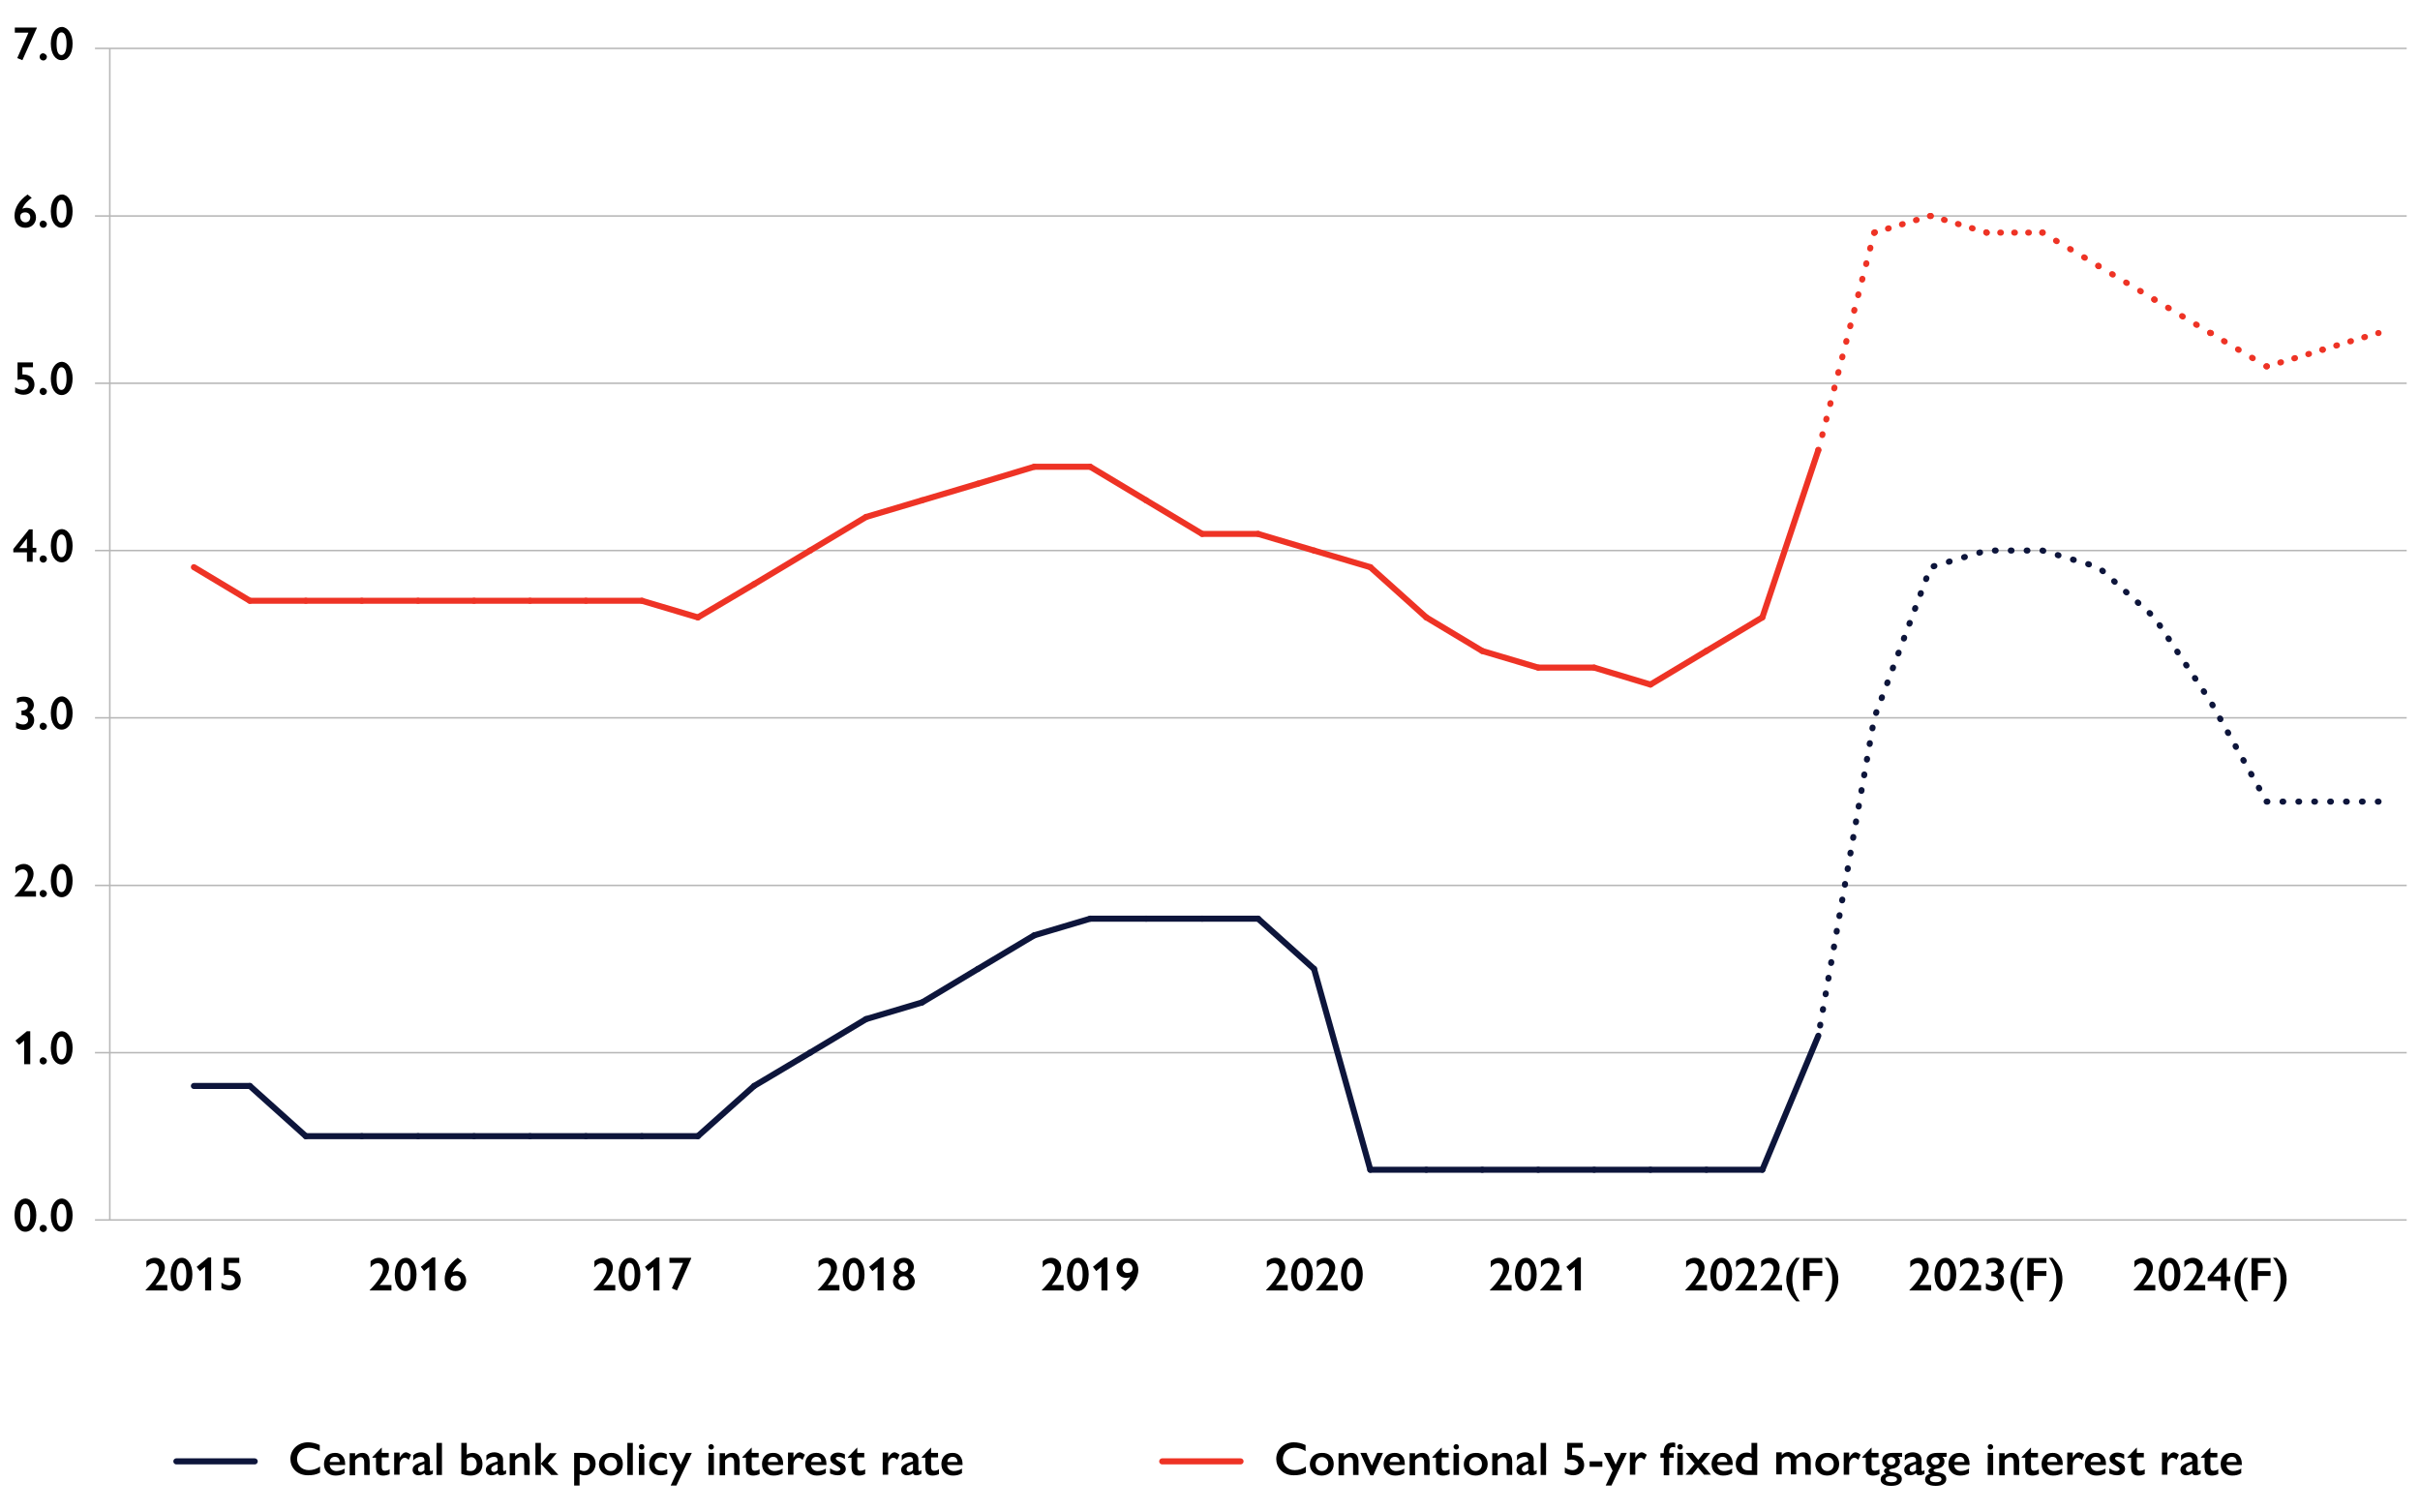 <?xml version="1.0" encoding="utf-8"?>
<!-- Generator: Adobe Illustrator 26.5.0, SVG Export Plug-In . SVG Version: 6.00 Build 0)  -->
<svg version="1.1" id="Layer_1" xmlns="http://www.w3.org/2000/svg" xmlns:xlink="http://www.w3.org/1999/xlink" x="0px" y="0px"
	 viewBox="0 0 800 500" style="enable-background:new 0 0 800 500;" xml:space="preserve">
<style type="text/css">
	.st0{fill:#FFFFFF;}
	.st1{fill:#010101;}
	.st2{fill:none;stroke:#B7B7B7;stroke-width:0.5;stroke-miterlimit:10;}
	.st3{fill:none;stroke:#EE3325;stroke-width:2;stroke-linecap:round;stroke-miterlimit:10;}
	.st4{fill:none;stroke:#EE3325;stroke-width:2;stroke-linecap:round;stroke-miterlimit:10;stroke-dasharray:0.253,5.052;}
	.st5{fill:none;stroke:#EE3325;stroke-width:2;stroke-linecap:round;stroke-miterlimit:10;stroke-dasharray:0.23,4.597;}
	.st6{fill:none;stroke:#EE3325;stroke-width:2;stroke-linecap:round;stroke-miterlimit:10;stroke-dasharray:0.22,4.402;}
	.st7{fill:none;stroke:#EE3325;stroke-width:2;stroke-linecap:round;stroke-miterlimit:10;stroke-dasharray:0.257,5.138;}
	.st8{fill:none;stroke:#0D153B;stroke-width:2;stroke-linecap:round;stroke-miterlimit:10;stroke-dasharray:0.25,5;}
	.st9{fill:none;stroke:#0D153B;stroke-width:2;stroke-linecap:round;stroke-miterlimit:10;}
</style>
<rect class="st0" width="800" height="500"/>
<g>
	<g>
		<path class="st1" d="M12,401.7c0,3.5-1.6,5.5-3.6,5.5c-2.1,0-3.6-2.1-3.6-5.5c0-3.6,1.8-5.5,3.7-5.5C10.5,396.3,12,398.4,12,401.7
			z M8.3,405.5c1,0,1.7-1.2,1.7-3.7c0-2.5-0.6-3.8-1.7-3.8c-0.9,0-1.6,1.2-1.6,3.8C6.7,404.2,7.2,405.5,8.3,405.5z"/>
		<path class="st1" d="M15.5,406.1c0,0.6-0.5,1.2-1.2,1.2c-0.6,0-1.2-0.5-1.2-1.2c0-0.7,0.5-1.2,1.2-1.2
			C14.9,404.9,15.5,405.4,15.5,406.1z"/>
		<path class="st1" d="M24,401.7c0,3.5-1.6,5.5-3.6,5.5c-2.1,0-3.6-2.1-3.6-5.5c0-3.6,1.8-5.5,3.7-5.5C22.4,396.3,24,398.4,24,401.7
			z M20.3,405.5c1,0,1.7-1.2,1.7-3.7c0-2.5-0.6-3.8-1.7-3.8c-0.9,0-1.6,1.2-1.6,3.8C18.7,404.2,19.2,405.5,20.3,405.5z"/>
	</g>
	<g>
		<path class="st1" d="M10,341v10.8H8V344l-1.7,1.4L5.1,344l3.8-3.1H10z"/>
		<path class="st1" d="M15.5,350.7c0,0.6-0.5,1.2-1.2,1.2c-0.6,0-1.2-0.5-1.2-1.2c0-0.7,0.5-1.2,1.2-1.2
			C14.9,349.6,15.5,350.1,15.5,350.7z"/>
		<path class="st1" d="M24,346.4c0,3.5-1.6,5.5-3.6,5.5c-2.1,0-3.6-2.1-3.6-5.5c0-3.6,1.8-5.5,3.7-5.5C22.4,341,24,343.1,24,346.4z
			 M20.3,350.2c1,0,1.7-1.2,1.7-3.7c0-2.5-0.6-3.8-1.7-3.8c-0.9,0-1.6,1.2-1.6,3.8C18.7,348.9,19.2,350.2,20.3,350.2z"/>
	</g>
	<g>
		<path class="st1" d="M11.1,288.9c0,2.2-2.1,4.5-3.1,5.7h3.9v1.8H4.8v-0.1c1-1,4.4-4.5,4.4-7c0-1.4-1-1.9-1.7-1.9
			c-0.9,0-1.7,0.5-2.4,1.4v-2.1c1-0.8,1.9-1.1,2.8-1.1C9.7,285.6,11.1,287,11.1,288.9z"/>
		<path class="st1" d="M15.5,295.4c0,0.6-0.5,1.2-1.2,1.2c-0.6,0-1.2-0.5-1.2-1.2c0-0.7,0.5-1.2,1.2-1.2
			C14.9,294.3,15.5,294.8,15.5,295.4z"/>
		<path class="st1" d="M24,291.1c0,3.5-1.6,5.5-3.6,5.5c-2.1,0-3.6-2.1-3.6-5.5c0-3.6,1.8-5.5,3.7-5.5C22.4,285.6,24,287.8,24,291.1
			z M20.3,294.9c1,0,1.7-1.2,1.7-3.7c0-2.5-0.6-3.8-1.7-3.8c-0.9,0-1.6,1.2-1.6,3.8C18.7,293.5,19.2,294.9,20.3,294.9z"/>
	</g>
	<g>
		<path class="st1" d="M9.7,235.5c1,0.4,1.6,1.4,1.6,2.6c0,2-1.7,3.2-3.4,3.2c-0.9,0-1.8-0.2-2.6-0.7v-1.9c0.7,0.5,1.6,0.8,2.3,0.8
			c1,0,1.7-0.5,1.7-1.5c0-1.1-0.8-1.6-2.2-1.6v-1.5c1.4,0,2.1-0.6,2.1-1.5c0-0.8-0.6-1.5-1.7-1.5c-0.7,0-1.3,0.2-1.9,0.6v-1.7
			c0.8-0.4,1.6-0.5,2.3-0.5c2,0,3.3,1,3.3,2.9C11.1,234.2,10.6,235,9.7,235.5z"/>
		<path class="st1" d="M15.5,240.1c0,0.6-0.5,1.2-1.2,1.2c-0.6,0-1.2-0.5-1.2-1.2c0-0.7,0.5-1.2,1.2-1.2
			C14.9,239,15.5,239.5,15.5,240.1z"/>
		<path class="st1" d="M24,235.7c0,3.5-1.6,5.5-3.6,5.5c-2.1,0-3.6-2.1-3.6-5.5c0-3.6,1.8-5.5,3.7-5.5C22.4,230.3,24,232.5,24,235.7
			z M20.3,239.5c1,0,1.7-1.2,1.7-3.7c0-2.5-0.6-3.8-1.7-3.8c-0.9,0-1.6,1.2-1.6,3.8C18.7,238.2,19.2,239.5,20.3,239.5z"/>
	</g>
	<g>
		<path class="st1" d="M10.8,175v6.1H12v1.5h-1.2v3.1H8.9v-3.1H4.4v-1.1l5.2-6.5H10.8z M8.9,178l-2.5,3.2h2.5V178z"/>
		<path class="st1" d="M15.5,184.8c0,0.6-0.5,1.2-1.2,1.2c-0.6,0-1.2-0.5-1.2-1.2c0-0.7,0.5-1.2,1.2-1.2
			C14.9,183.6,15.5,184.1,15.5,184.8z"/>
		<path class="st1" d="M24,180.4c0,3.5-1.6,5.5-3.6,5.5c-2.1,0-3.6-2.1-3.6-5.5c0-3.6,1.8-5.5,3.7-5.5C22.4,175,24,177.1,24,180.4z
			 M20.3,184.2c1,0,1.7-1.2,1.7-3.7c0-2.5-0.6-3.8-1.7-3.8c-0.9,0-1.6,1.2-1.6,3.8C18.7,182.9,19.2,184.2,20.3,184.2z"/>
	</g>
	<g>
		<path class="st1" d="M10.9,119.8v1.6H7.4v2.4c0.2,0,0.3,0,0.4,0c2.2,0,3.6,1.4,3.6,3.3c0,1.9-1.4,3.4-3.6,3.4
			c-1,0-1.9-0.3-2.8-0.8V128c0.7,0.5,1.7,0.9,2.5,0.9c1.2,0,2-0.8,2-1.7c0-1.3-1.4-1.8-2.3-1.8c-0.5,0-1.1,0.1-1.4,0.2v-5.8H10.9z"
			/>
		<path class="st1" d="M15.5,129.4c0,0.6-0.5,1.2-1.2,1.2c-0.6,0-1.2-0.5-1.2-1.2c0-0.7,0.5-1.2,1.2-1.2
			C14.9,128.3,15.5,128.8,15.5,129.4z"/>
		<path class="st1" d="M24,125.1c0,3.5-1.6,5.5-3.6,5.5c-2.1,0-3.6-2.1-3.6-5.5c0-3.6,1.8-5.5,3.7-5.5C22.4,119.7,24,121.8,24,125.1
			z M20.3,128.9c1,0,1.7-1.2,1.7-3.7c0-2.5-0.6-3.8-1.7-3.8c-0.9,0-1.6,1.2-1.6,3.8C18.7,127.6,19.2,128.9,20.3,128.9z"/>
	</g>
	<g>
		<path class="st1" d="M10.5,65.4C9.2,66.3,8,67.5,7.4,69c0.5-0.2,0.9-0.3,1.4-0.3c1.7,0,3.1,1.2,3.1,3.2c0,1.9-1.4,3.4-3.5,3.4
			c-2.3,0-3.6-1.6-3.6-4c0-2.6,1.5-5,4.3-7L10.5,65.4z M8.4,73.5c1,0,1.6-0.7,1.6-1.7c0-1-0.7-1.6-1.7-1.6c-0.7,0-1.6,0.3-1.6,1.4
			C6.7,73,7.7,73.5,8.4,73.5z"/>
		<path class="st1" d="M15.5,74.1c0,0.6-0.5,1.2-1.2,1.2c-0.6,0-1.2-0.5-1.2-1.2c0-0.7,0.5-1.2,1.2-1.2C14.9,73,15.5,73.5,15.5,74.1
			z"/>
		<path class="st1" d="M24,69.8c0,3.5-1.6,5.5-3.6,5.5c-2.1,0-3.6-2.1-3.6-5.5c0-3.6,1.8-5.5,3.7-5.5C22.4,64.3,24,66.5,24,69.8z
			 M20.3,73.6c1,0,1.7-1.2,1.7-3.7c0-2.5-0.6-3.8-1.7-3.8c-0.9,0-1.6,1.2-1.6,3.8C18.7,72.2,19.2,73.6,20.3,73.6z"/>
	</g>
	<g>
		<path class="st1" d="M12.2,9.1v0.1L7.4,19.9l-1.7-0.7l3.7-8.4H4.9V9.1H12.2z"/>
		<path class="st1" d="M15.5,18.8c0,0.6-0.5,1.2-1.2,1.2c-0.6,0-1.2-0.5-1.2-1.2c0-0.7,0.5-1.2,1.2-1.2
			C14.9,17.7,15.5,18.2,15.5,18.8z"/>
		<path class="st1" d="M24,14.4c0,3.5-1.6,5.5-3.6,5.5c-2.1,0-3.6-2.1-3.6-5.5c0-3.6,1.8-5.5,3.7-5.5C22.4,9,24,11.2,24,14.4z
			 M20.3,18.2c1,0,1.7-1.2,1.7-3.7c0-2.5-0.6-3.8-1.7-3.8c-0.9,0-1.6,1.2-1.6,3.8C18.7,16.9,19.2,18.2,20.3,18.2z"/>
	</g>
</g>
<line class="st2" x1="36.3" y1="403.3" x2="36.3" y2="16"/>
<g>
	<g>
		<line class="st2" x1="31.4" y1="403.3" x2="795.6" y2="403.3"/>
		<line class="st2" x1="31.4" y1="348" x2="795.6" y2="348"/>
		<line class="st2" x1="31.4" y1="292.7" x2="795.6" y2="292.7"/>
		<line class="st2" x1="31.4" y1="237.3" x2="795.6" y2="237.3"/>
		<line class="st2" x1="31.4" y1="182" x2="795.6" y2="182"/>
		<line class="st2" x1="31.4" y1="126.7" x2="795.6" y2="126.7"/>
		<line class="st2" x1="31.4" y1="71.4" x2="795.6" y2="71.4"/>
		<line class="st2" x1="31.4" y1="16" x2="795.6" y2="16"/>
	</g>
</g>
<g>
	<g>
		<g>
			<line class="st3" x1="619.6" y1="76.9" x2="619.6" y2="77"/>
			<line class="st4" x1="618.3" y1="81.9" x2="601.8" y2="146.2"/>
			<line class="st3" x1="601.1" y1="148.7" x2="601.1" y2="148.8"/>
		</g>
	</g>
	<g>
		<g>
			<line class="st3" x1="638.2" y1="71.4" x2="638" y2="71.4"/>
			<line class="st5" x1="633.6" y1="72.7" x2="622" y2="76.2"/>
			<line class="st3" x1="619.8" y1="76.8" x2="619.6" y2="76.9"/>
		</g>
	</g>
	<g>
		<g>
			<line class="st3" x1="656.7" y1="76.9" x2="656.6" y2="76.8"/>
			<line class="st5" x1="652.1" y1="75.5" x2="640.5" y2="72"/>
			<line class="st3" x1="638.3" y1="71.4" x2="638.2" y2="71.4"/>
		</g>
	</g>
	<g>
		<g>
			<line class="st3" x1="675.2" y1="76.9" x2="675.1" y2="76.9"/>
			<line class="st6" x1="670.7" y1="76.9" x2="659" y2="76.9"/>
			<line class="st3" x1="656.8" y1="76.9" x2="656.7" y2="76.9"/>
		</g>
	</g>
	<g>
		<g>
			<line class="st3" x1="693.7" y1="87.9" x2="693.6" y2="87.9"/>
			<line class="st7" x1="689.2" y1="85.2" x2="677.5" y2="78.3"/>
			<line class="st3" x1="675.3" y1="76.9" x2="675.2" y2="76.9"/>
		</g>
	</g>
	<g>
		<g>
			<line class="st3" x1="712.2" y1="99" x2="712.1" y2="99"/>
			<line class="st7" x1="707.7" y1="96.3" x2="696" y2="89.3"/>
			<line class="st3" x1="693.8" y1="88" x2="693.7" y2="87.9"/>
		</g>
	</g>
	<g>
		<g>
			<line class="st3" x1="730.7" y1="110.1" x2="730.6" y2="110"/>
			<line class="st7" x1="726.2" y1="107.4" x2="714.5" y2="100.4"/>
			<line class="st3" x1="712.3" y1="99.1" x2="712.2" y2="99"/>
		</g>
	</g>
	<g>
		<g>
			<line class="st3" x1="749.3" y1="121.1" x2="749.2" y2="121.1"/>
			<line class="st7" x1="744.7" y1="118.4" x2="733.1" y2="111.5"/>
			<line class="st3" x1="730.9" y1="110.1" x2="730.7" y2="110.1"/>
		</g>
	</g>
	<g>
		<g>
			<line class="st3" x1="767.8" y1="115.6" x2="767.7" y2="115.6"/>
			<line class="st5" x1="763.3" y1="117" x2="751.6" y2="120.5"/>
			<line class="st3" x1="749.4" y1="121.1" x2="749.3" y2="121.1"/>
		</g>
	</g>
	<g>
		<g>
			<line class="st3" x1="786.3" y1="110.1" x2="786.2" y2="110.1"/>
			<line class="st5" x1="781.8" y1="111.4" x2="770.1" y2="114.9"/>
			<line class="st3" x1="767.9" y1="115.6" x2="767.8" y2="115.6"/>
		</g>
	</g>
</g>
<g>
	<line class="st3" x1="82.6" y1="198.6" x2="64.1" y2="187.5"/>
	<line class="st3" x1="101.1" y1="198.6" x2="82.6" y2="198.6"/>
	<line class="st3" x1="119.6" y1="198.6" x2="101.1" y2="198.6"/>
	<line class="st3" x1="138.2" y1="198.6" x2="119.6" y2="198.6"/>
	<line class="st3" x1="156.7" y1="198.6" x2="138.2" y2="198.6"/>
	<line class="st3" x1="175.2" y1="198.6" x2="156.7" y2="198.6"/>
	<line class="st3" x1="193.7" y1="198.6" x2="175.2" y2="198.6"/>
	<line class="st3" x1="212.2" y1="198.6" x2="193.7" y2="198.6"/>
	<line class="st3" x1="230.7" y1="204.1" x2="212.2" y2="198.6"/>
	<line class="st3" x1="249.3" y1="193.1" x2="230.7" y2="204.1"/>
	<line class="st3" x1="267.8" y1="182" x2="249.3" y2="193.1"/>
	<line class="st3" x1="286.3" y1="170.9" x2="267.8" y2="182"/>
	<line class="st3" x1="304.8" y1="165.4" x2="286.3" y2="170.9"/>
	<line class="st3" x1="323.3" y1="159.9" x2="304.8" y2="165.4"/>
	<line class="st3" x1="341.9" y1="154.3" x2="323.3" y2="159.9"/>
	<line class="st3" x1="360.4" y1="154.3" x2="341.9" y2="154.3"/>
	<line class="st3" x1="378.9" y1="165.4" x2="360.4" y2="154.3"/>
	<line class="st3" x1="397.4" y1="176.5" x2="378.9" y2="165.4"/>
	<line class="st3" x1="415.9" y1="176.5" x2="397.4" y2="176.5"/>
	<line class="st3" x1="434.4" y1="182" x2="415.9" y2="176.5"/>
	<line class="st3" x1="453" y1="187.5" x2="434.4" y2="182"/>
	<line class="st3" x1="471.5" y1="204.1" x2="453" y2="187.5"/>
	<line class="st3" x1="490" y1="215.2" x2="471.5" y2="204.1"/>
	<line class="st3" x1="508.5" y1="220.7" x2="490" y2="215.2"/>
	<line class="st3" x1="527" y1="220.7" x2="508.5" y2="220.7"/>
	<line class="st3" x1="545.6" y1="226.3" x2="527" y2="220.7"/>
	<line class="st3" x1="564.1" y1="215.2" x2="545.6" y2="226.3"/>
	<line class="st3" x1="582.6" y1="204.1" x2="564.1" y2="215.2"/>
	<line class="st3" x1="601.1" y1="148.8" x2="582.6" y2="204.1"/>
</g>
<g>
	<polyline class="st8" points="786.3,265 767.8,265 749.3,265 730.7,231.8 712.2,204.1 693.7,187.5 675.2,182 656.7,182 
		638.2,187.5 619.6,237.3 601.1,342.4 	"/>
</g>
<g>
	<line class="st9" x1="82.6" y1="359" x2="64.1" y2="359"/>
	<line class="st9" x1="101.1" y1="375.6" x2="82.6" y2="359"/>
	<line class="st9" x1="119.6" y1="375.6" x2="101.1" y2="375.6"/>
	<line class="st9" x1="138.2" y1="375.6" x2="119.6" y2="375.6"/>
	<line class="st9" x1="156.7" y1="375.6" x2="138.2" y2="375.6"/>
	<line class="st9" x1="175.2" y1="375.6" x2="156.7" y2="375.6"/>
	<line class="st9" x1="193.7" y1="375.6" x2="175.2" y2="375.6"/>
	<line class="st9" x1="212.2" y1="375.6" x2="193.7" y2="375.6"/>
	<line class="st9" x1="230.7" y1="375.6" x2="212.2" y2="375.6"/>
	<line class="st9" x1="249.3" y1="359" x2="230.7" y2="375.6"/>
	<line class="st9" x1="267.8" y1="348" x2="249.3" y2="359"/>
	<line class="st9" x1="286.3" y1="336.9" x2="267.8" y2="348"/>
	<line class="st9" x1="304.8" y1="331.4" x2="286.3" y2="336.9"/>
	<line class="st9" x1="323.3" y1="320.3" x2="304.8" y2="331.4"/>
	<line class="st9" x1="341.9" y1="309.2" x2="323.3" y2="320.3"/>
	<line class="st9" x1="360.4" y1="303.7" x2="341.9" y2="309.2"/>
	<line class="st9" x1="378.9" y1="303.7" x2="360.4" y2="303.7"/>
	<line class="st9" x1="397.4" y1="303.7" x2="378.9" y2="303.7"/>
	<line class="st9" x1="415.9" y1="303.7" x2="397.4" y2="303.7"/>
	<line class="st9" x1="434.4" y1="320.3" x2="415.9" y2="303.7"/>
	<line class="st9" x1="453" y1="386.7" x2="434.4" y2="320.3"/>
	<line class="st9" x1="471.5" y1="386.7" x2="453" y2="386.7"/>
	<line class="st9" x1="490" y1="386.7" x2="471.5" y2="386.7"/>
	<line class="st9" x1="508.5" y1="386.7" x2="490" y2="386.7"/>
	<line class="st9" x1="527" y1="386.7" x2="508.5" y2="386.7"/>
	<line class="st9" x1="545.6" y1="386.7" x2="527" y2="386.7"/>
	<line class="st9" x1="564.1" y1="386.7" x2="545.6" y2="386.7"/>
	<line class="st9" x1="582.6" y1="386.7" x2="564.1" y2="386.7"/>
	<line class="st9" x1="601.1" y1="342.4" x2="582.6" y2="386.7"/>
</g>
<g>
</g>
<g>
</g>
<g>
</g>
<g>
	<path class="st1" d="M711.7,419.1c0,2.2-2.1,4.5-3.1,5.7h3.9v1.8h-7.2v-0.1c1-1,4.4-4.5,4.4-7c0-1.4-1-1.9-1.7-1.9
		c-0.9,0-1.7,0.5-2.4,1.4v-2.1c1-0.8,1.9-1.1,2.8-1.1C710.3,415.8,711.7,417.2,711.7,419.1z"/>
	<path class="st1" d="M720.8,421.3c0,3.5-1.6,5.5-3.6,5.5c-2.1,0-3.6-2.1-3.6-5.5c0-3.6,1.8-5.5,3.7-5.5
		C719.2,415.8,720.8,418,720.8,421.3z M717.1,425c1,0,1.7-1.2,1.7-3.7c0-2.5-0.6-3.8-1.7-3.8c-0.9,0-1.6,1.2-1.6,3.8
		C715.5,423.7,716,425,717.1,425z"/>
	<path class="st1" d="M728.2,419.1c0,2.2-2.1,4.5-3.1,5.7h3.9v1.8h-7.2v-0.1c1-1,4.4-4.5,4.4-7c0-1.4-1-1.9-1.7-1.9
		c-0.9,0-1.7,0.5-2.4,1.4v-2.1c1-0.8,1.9-1.1,2.8-1.1C726.8,415.8,728.2,417.2,728.2,419.1z"/>
	<path class="st1" d="M736.1,415.9v6.1h1.2v1.5h-1.2v3.1h-1.9v-3.1h-4.4v-1.1l5.2-6.5H736.1z M734.2,418.8l-2.5,3.2h2.5V418.8z"/>
	<path class="st1" d="M743.2,415.8c-1.7,2.2-2.5,4.3-2.5,7.2c0,2.8,0.9,5.2,2.5,7.2h-1.2c-1.7-1.7-3.3-4.1-3.3-7.2
		c0-2.9,1.3-5.1,3.3-7.2H743.2z"/>
	<path class="st1" d="M750.6,415.9v1.6h-4.2v2.7h4.2v1.6h-4.2v4.7h-2.1v-10.6H750.6z"/>
	<path class="st1" d="M751.4,430.2c1.7-2.2,2.5-4.3,2.5-7.2c0-2.8-0.8-5.1-2.5-7.2h1.2c2.1,2.2,3.3,4,3.3,7.2c0,2.9-1.3,5.1-3.3,7.2
		H751.4z"/>
</g>
<g>
</g>
<g>
</g>
<g>
</g>
<g>
	<path class="st1" d="M637.6,419.1c0,2.2-2.1,4.5-3.1,5.7h3.9v1.8h-7.2v-0.1c1-1,4.4-4.5,4.4-7c0-1.4-1-1.9-1.7-1.9
		c-0.9,0-1.7,0.5-2.4,1.4v-2.1c1-0.8,1.9-1.1,2.8-1.1C636.2,415.8,637.6,417.2,637.6,419.1z"/>
	<path class="st1" d="M646.7,421.3c0,3.5-1.6,5.5-3.6,5.5c-2.1,0-3.6-2.1-3.6-5.5c0-3.6,1.8-5.5,3.7-5.5
		C645.2,415.8,646.7,418,646.7,421.3z M643,425c1,0,1.7-1.2,1.7-3.7c0-2.5-0.6-3.8-1.7-3.8c-0.9,0-1.6,1.2-1.6,3.8
		C641.4,423.7,642,425,643,425z"/>
	<path class="st1" d="M654.1,419.1c0,2.2-2.1,4.5-3.1,5.7h3.9v1.8h-7.2v-0.1c1-1,4.4-4.5,4.4-7c0-1.4-1-1.9-1.7-1.9
		c-0.9,0-1.7,0.5-2.4,1.4v-2.1c1-0.8,1.9-1.1,2.8-1.1C652.7,415.8,654.1,417.2,654.1,419.1z"/>
	<path class="st1" d="M660.9,421c1,0.4,1.6,1.4,1.6,2.6c0,2-1.7,3.2-3.4,3.2c-0.9,0-1.8-0.2-2.6-0.7v-1.9c0.7,0.5,1.6,0.8,2.3,0.8
		c1,0,1.7-0.5,1.7-1.5c0-1.1-0.8-1.6-2.2-1.6v-1.5c1.4,0,2.1-0.6,2.1-1.5c0-0.8-0.6-1.5-1.7-1.5c-0.7,0-1.3,0.2-1.9,0.6v-1.7
		c0.8-0.4,1.6-0.5,2.3-0.5c2,0,3.3,1,3.3,2.9C662.3,419.7,661.8,420.5,660.9,421z"/>
	<path class="st1" d="M669.1,415.8c-1.7,2.2-2.5,4.3-2.5,7.2c0,2.8,0.9,5.2,2.5,7.2h-1.2c-1.7-1.7-3.3-4.1-3.3-7.2
		c0-2.9,1.3-5.1,3.3-7.2H669.1z"/>
	<path class="st1" d="M676.5,415.9v1.6h-4.2v2.7h4.2v1.6h-4.2v4.7h-2.1v-10.6H676.5z"/>
	<path class="st1" d="M677.3,430.2c1.7-2.2,2.5-4.3,2.5-7.2c0-2.8-0.8-5.1-2.5-7.2h1.2c2.1,2.2,3.3,4,3.3,7.2c0,2.9-1.3,5.1-3.3,7.2
		H677.3z"/>
</g>
<g>
</g>
<g>
</g>
<g>
</g>
<g>
	<path class="st1" d="M563.5,419.1c0,2.2-2.1,4.5-3.1,5.7h3.9v1.8h-7.2v-0.1c1-1,4.4-4.5,4.4-7c0-1.4-1-1.9-1.7-1.9
		c-0.9,0-1.7,0.5-2.4,1.4v-2.1c1-0.8,1.9-1.1,2.8-1.1C562.1,415.8,563.5,417.2,563.5,419.1z"/>
	<path class="st1" d="M572.6,421.3c0,3.5-1.6,5.5-3.6,5.5c-2.1,0-3.6-2.1-3.6-5.5c0-3.6,1.8-5.5,3.7-5.5
		C571.1,415.8,572.6,418,572.6,421.3z M569,425c1,0,1.7-1.2,1.7-3.7c0-2.5-0.6-3.8-1.7-3.8c-0.9,0-1.6,1.2-1.6,3.8
		C567.3,423.7,567.9,425,569,425z"/>
	<path class="st1" d="M580,419.1c0,2.2-2.1,4.5-3.1,5.7h3.9v1.8h-7.2v-0.1c1-1,4.4-4.5,4.4-7c0-1.4-1-1.9-1.7-1.9
		c-0.9,0-1.7,0.5-2.4,1.4v-2.1c1-0.8,1.9-1.1,2.8-1.1C578.6,415.8,580,417.2,580,419.1z"/>
	<path class="st1" d="M588.3,419.1c0,2.2-2.1,4.5-3.1,5.7h3.9v1.8h-7.2v-0.1c1-1,4.4-4.5,4.4-7c0-1.4-1-1.9-1.7-1.9
		c-0.9,0-1.7,0.5-2.4,1.4v-2.1c1-0.8,1.9-1.1,2.8-1.1C586.9,415.8,588.3,417.2,588.3,419.1z"/>
	<path class="st1" d="M595,415.8c-1.7,2.2-2.5,4.3-2.5,7.2c0,2.8,0.9,5.2,2.5,7.2h-1.2c-1.7-1.7-3.3-4.1-3.3-7.2
		c0-2.9,1.3-5.1,3.3-7.2H595z"/>
	<path class="st1" d="M602.4,415.9v1.6h-4.2v2.7h4.2v1.6h-4.2v4.7h-2.1v-10.6H602.4z"/>
	<path class="st1" d="M603.2,430.2c1.7-2.2,2.5-4.3,2.5-7.2c0-2.8-0.8-5.1-2.5-7.2h1.2c2.1,2.2,3.3,4,3.3,7.2c0,2.9-1.3,5.1-3.3,7.2
		H603.2z"/>
</g>
<g>
</g>
<g>
</g>
<g>
</g>
<g>
	<path class="st1" d="M498.9,419.1c0,2.2-2.1,4.5-3.1,5.7h3.9v1.8h-7.2v-0.1c1-1,4.4-4.5,4.4-7c0-1.4-1-1.9-1.7-1.9
		c-0.9,0-1.7,0.5-2.4,1.4v-2.1c1-0.8,1.9-1.1,2.8-1.1C497.6,415.8,498.9,417.2,498.9,419.1z"/>
	<path class="st1" d="M508,421.3c0,3.5-1.6,5.5-3.6,5.5c-2.1,0-3.6-2.1-3.6-5.5c0-3.6,1.8-5.5,3.7-5.5
		C506.5,415.8,508,418,508,421.3z M504.4,425c1,0,1.7-1.2,1.7-3.7c0-2.5-0.6-3.8-1.7-3.8c-0.9,0-1.6,1.2-1.6,3.8
		C502.7,423.7,503.3,425,504.4,425z"/>
	<path class="st1" d="M515.5,419.1c0,2.2-2.1,4.5-3.1,5.7h3.9v1.8h-7.2v-0.1c1-1,4.4-4.5,4.4-7c0-1.4-1-1.9-1.7-1.9
		c-0.9,0-1.7,0.5-2.4,1.4v-2.1c1-0.8,1.9-1.1,2.8-1.1C514.1,415.8,515.5,417.2,515.5,419.1z"/>
	<path class="st1" d="M522.6,415.8v10.8h-2v-7.8l-1.7,1.4l-1.1-1.4l3.8-3.1H522.6z"/>
</g>
<g>
</g>
<g>
</g>
<g>
</g>
<g>
	<path class="st1" d="M424.9,419.1c0,2.2-2.1,4.5-3.1,5.7h3.9v1.8h-7.2v-0.1c1-1,4.4-4.5,4.4-7c0-1.4-1-1.9-1.7-1.9
		c-0.9,0-1.7,0.5-2.4,1.4v-2.1c1-0.8,1.9-1.1,2.8-1.1C423.5,415.8,424.9,417.2,424.9,419.1z"/>
	<path class="st1" d="M434,421.3c0,3.5-1.6,5.5-3.6,5.5c-2.1,0-3.6-2.1-3.6-5.5c0-3.6,1.8-5.5,3.7-5.5
		C432.5,415.8,434,418,434,421.3z M430.3,425c1,0,1.7-1.2,1.7-3.7c0-2.5-0.6-3.8-1.7-3.8c-0.9,0-1.6,1.2-1.6,3.8
		C428.7,423.7,429.2,425,430.3,425z"/>
	<path class="st1" d="M441.4,419.1c0,2.2-2.1,4.5-3.1,5.7h3.9v1.8H435v-0.1c1-1,4.4-4.5,4.4-7c0-1.4-1-1.9-1.7-1.9
		c-0.9,0-1.7,0.5-2.4,1.4v-2.1c1-0.8,1.9-1.1,2.8-1.1C440,415.8,441.4,417.2,441.4,419.1z"/>
	<path class="st1" d="M450.5,421.3c0,3.5-1.6,5.5-3.6,5.5c-2.1,0-3.6-2.1-3.6-5.5c0-3.6,1.8-5.5,3.7-5.5
		C449,415.8,450.5,418,450.5,421.3z M446.8,425c1,0,1.7-1.2,1.7-3.7c0-2.5-0.6-3.8-1.7-3.8c-0.9,0-1.6,1.2-1.6,3.8
		C445.2,423.7,445.8,425,446.8,425z"/>
</g>
<g>
</g>
<g>
</g>
<g>
</g>
<g>
	<path class="st1" d="M350.8,419.1c0,2.2-2.1,4.5-3.1,5.7h3.9v1.8h-7.2v-0.1c1-1,4.4-4.5,4.4-7c0-1.4-1-1.9-1.7-1.9
		c-0.9,0-1.7,0.5-2.4,1.4v-2.1c1-0.8,1.9-1.1,2.8-1.1C349.4,415.8,350.8,417.2,350.8,419.1z"/>
	<path class="st1" d="M359.9,421.3c0,3.5-1.6,5.5-3.6,5.5c-2.1,0-3.6-2.1-3.6-5.5c0-3.6,1.8-5.5,3.7-5.5
		C358.4,415.8,359.9,418,359.9,421.3z M356.2,425c1,0,1.7-1.2,1.7-3.7c0-2.5-0.6-3.8-1.7-3.8c-0.9,0-1.6,1.2-1.6,3.8
		C354.6,423.7,355.2,425,356.2,425z"/>
	<path class="st1" d="M366.1,415.8v10.8h-2v-7.8l-1.7,1.4l-1.1-1.4l3.8-3.1H366.1z"/>
	<path class="st1" d="M376.3,419.8c0,2.5-1.7,5.3-4.3,7l-1.5-1c1.5-1.1,2.6-2.3,3.1-3.6c-0.5,0.2-1.2,0.3-1.8,0.2
		c-1.6-0.2-2.7-1.5-2.7-3.1c0-1.9,1.5-3.4,3.5-3.4C374.8,415.8,376.3,417.4,376.3,419.8z M372.6,420.8c0.9,0,1.8-0.3,1.8-1.4
		c0-1-0.7-1.9-1.7-1.9c-0.9,0-1.6,0.7-1.6,1.7C371.1,420.1,371.7,420.8,372.6,420.8z"/>
</g>
<g>
</g>
<g>
</g>
<g>
</g>
<g>
	<path class="st1" d="M276.7,419.1c0,2.2-2.1,4.5-3.1,5.7h3.9v1.8h-7.2v-0.1c1-1,4.4-4.5,4.4-7c0-1.4-1-1.9-1.7-1.9
		c-0.9,0-1.7,0.5-2.4,1.4v-2.1c1-0.8,1.9-1.1,2.8-1.1C275.3,415.8,276.7,417.2,276.7,419.1z"/>
	<path class="st1" d="M285.8,421.3c0,3.5-1.6,5.5-3.6,5.5c-2.1,0-3.6-2.1-3.6-5.5c0-3.6,1.8-5.5,3.7-5.5
		C284.3,415.8,285.8,418,285.8,421.3z M282.2,425c1,0,1.7-1.2,1.7-3.7c0-2.5-0.6-3.8-1.7-3.8c-0.9,0-1.6,1.2-1.6,3.8
		C280.5,423.7,281.1,425,282.2,425z"/>
	<path class="st1" d="M292.1,415.8v10.8h-2v-7.8l-1.7,1.4l-1.1-1.4l3.8-3.1H292.1z"/>
	<path class="st1" d="M302.1,418.8c0,0.9-0.4,1.7-1.3,2.3c1,0.5,1.6,1.5,1.6,2.5c0,1.5-1.2,3-3.6,3c-2.5,0-3.6-1.6-3.6-3
		c0-1,0.5-2,1.6-2.5c-1-0.8-1.3-1.5-1.3-2.3c0-1.6,1.3-3,3.4-3C300.9,415.8,302.1,417.3,302.1,418.8z M298.7,425.2
		c1,0,1.7-0.7,1.7-1.7c0-0.9-0.7-1.6-1.7-1.6c-1,0-1.7,0.7-1.7,1.6C297,424.5,297.7,425.2,298.7,425.2z M298.7,420.4
		c0.8,0,1.5-0.6,1.5-1.5c0-0.8-0.6-1.5-1.5-1.5c-0.9,0-1.5,0.7-1.5,1.5C297.2,419.8,298,420.4,298.7,420.4z"/>
</g>
<g>
</g>
<g>
</g>
<g>
</g>
<g>
	<path class="st1" d="M202.6,419.1c0,2.2-2.1,4.5-3.1,5.7h3.9v1.8h-7.2v-0.1c1-1,4.4-4.5,4.4-7c0-1.4-1-1.9-1.7-1.9
		c-0.9,0-1.7,0.5-2.4,1.4v-2.1c1-0.8,1.9-1.1,2.8-1.1C201.3,415.8,202.6,417.2,202.6,419.1z"/>
	<path class="st1" d="M211.7,421.3c0,3.5-1.6,5.5-3.6,5.5c-2.1,0-3.6-2.1-3.6-5.5c0-3.6,1.8-5.5,3.7-5.5
		C210.2,415.8,211.7,418,211.7,421.3z M208.1,425c1,0,1.7-1.2,1.7-3.7c0-2.5-0.6-3.8-1.7-3.8c-0.9,0-1.6,1.2-1.6,3.8
		C206.4,423.7,207,425,208.1,425z"/>
	<path class="st1" d="M218,415.8v10.8h-2v-7.8l-1.7,1.4l-1.1-1.4l3.8-3.1H218z"/>
	<path class="st1" d="M228.5,415.9v0.1l-4.7,10.6l-1.7-0.7l3.7-8.4h-4.5v-1.7H228.5z"/>
</g>
<g>
</g>
<g>
</g>
<g>
</g>
<g>
	<path class="st1" d="M128.6,419.1c0,2.2-2.1,4.5-3.1,5.7h3.9v1.8h-7.2v-0.1c1-1,4.4-4.5,4.4-7c0-1.4-1-1.9-1.7-1.9
		c-0.9,0-1.7,0.5-2.4,1.4v-2.1c1-0.8,1.9-1.1,2.8-1.1C127.2,415.8,128.6,417.2,128.6,419.1z"/>
	<path class="st1" d="M137.7,421.3c0,3.5-1.6,5.5-3.6,5.5c-2.1,0-3.6-2.1-3.6-5.5c0-3.6,1.8-5.5,3.7-5.5
		C136.2,415.8,137.7,418,137.7,421.3z M134,425c1,0,1.7-1.2,1.7-3.7c0-2.5-0.6-3.8-1.7-3.8c-0.9,0-1.6,1.2-1.6,3.8
		C132.4,423.7,132.9,425,134,425z"/>
	<path class="st1" d="M143.9,415.8v10.8h-2v-7.8l-1.7,1.4l-1.1-1.4l3.8-3.1H143.9z"/>
	<path class="st1" d="M152.7,416.9c-1.3,0.9-2.5,2.1-3.1,3.6c0.5-0.2,0.9-0.3,1.4-0.3c1.7,0,3.1,1.2,3.1,3.2c0,1.9-1.4,3.4-3.5,3.4
		c-2.3,0-3.6-1.6-3.6-4c0-2.6,1.5-5,4.3-7L152.7,416.9z M150.7,425c1,0,1.6-0.7,1.6-1.7c0-1-0.7-1.6-1.7-1.6c-0.7,0-1.6,0.3-1.6,1.4
		C149,424.4,149.9,425,150.7,425z"/>
</g>
<g>
</g>
<g>
</g>
<g>
</g>
<g>
	<path class="st1" d="M54.5,419.1c0,2.2-2.1,4.5-3.1,5.7h3.9v1.8h-7.2v-0.1c1-1,4.4-4.5,4.4-7c0-1.4-1-1.9-1.7-1.9
		c-0.9,0-1.7,0.5-2.4,1.4v-2.1c1-0.8,1.9-1.1,2.8-1.1C53.1,415.8,54.5,417.2,54.5,419.1z"/>
	<path class="st1" d="M63.6,421.3c0,3.5-1.6,5.5-3.6,5.5c-2.1,0-3.6-2.1-3.6-5.5c0-3.6,1.8-5.5,3.7-5.5
		C62.1,415.8,63.6,418,63.6,421.3z M59.9,425c1,0,1.7-1.2,1.7-3.7c0-2.5-0.6-3.8-1.7-3.8c-0.9,0-1.6,1.2-1.6,3.8
		C58.3,423.7,58.9,425,59.9,425z"/>
	<path class="st1" d="M69.8,415.8v10.8h-2v-7.8l-1.7,1.4l-1.1-1.4l3.8-3.1H69.8z"/>
	<path class="st1" d="M79.1,415.9v1.6h-3.5v2.4c0.2,0,0.3,0,0.4,0c2.2,0,3.6,1.4,3.6,3.3c0,1.9-1.4,3.4-3.6,3.4
		c-1,0-1.9-0.3-2.8-0.8v-1.8c0.7,0.5,1.7,0.9,2.5,0.9c1.2,0,2-0.8,2-1.7c0-1.3-1.4-1.8-2.3-1.8c-0.5,0-1.1,0.1-1.4,0.2v-5.8H79.1z"
		/>
</g>
<g>
	<g>
		<g>
			<path class="st1" d="M105.7,477.7v2c-1.2-0.7-2.4-1.1-3.6-1.1c-2.5,0-3.9,1.8-3.9,3.7c0,1.9,1.4,3.7,3.9,3.7
				c1.3,0,2.6-0.4,3.7-1.2v2c-1.2,0.7-2.5,0.9-4,0.9c-3.8,0-5.8-2.7-5.8-5.4c0-3.2,2.6-5.5,5.8-5.5
				C103.1,476.8,104.4,477.1,105.7,477.7z"/>
			<path class="st1" d="M114.1,484v0.3H109c0.1,1.2,1,2,2.2,2c0.9,0,1.9-0.3,2.7-0.8v1.5c-0.9,0.6-1.9,0.8-3,0.8
				c-2.2,0-3.8-1.5-3.8-3.8c0-2.2,1.4-3.7,3.6-3.7C112.6,480.2,114.1,481.5,114.1,484z M112.3,483.3c0-1.1-0.6-1.7-1.6-1.7
				c-1,0-1.7,0.7-1.7,1.7H112.3z"/>
			<path class="st1" d="M122.2,483.2v4.4h-1.8v-4.2c0-1.3-0.6-1.7-1.3-1.7c-0.6,0-1.2,0.4-1.7,1.1v4.9h-1.8v-7.3h1.8v1
				c0.7-0.8,1.5-1.1,2.3-1.1C121.4,480.2,122.2,481.4,122.2,483.2z"/>
			<path class="st1" d="M126.1,478.6h0.1v1.7h2.3v1.5h-2.3v3.1c0,0.7,0.2,1.3,1,1.3c0.6,0,1.2-0.2,1.6-0.5v1.6
				c-0.6,0.3-1.4,0.5-2.1,0.5c-1.6,0-2.4-0.8-2.4-2.7v-3.2h-1.2v-0.2L126.1,478.6z"/>
			<path class="st1" d="M135.9,480.9l-0.8,1.7c-0.4-0.4-0.9-0.7-1.3-0.7c-0.7,0-1.5,0.7-1.7,2v3.6h-1.8v-7.3h1.8v1.7
				c0.7-1.2,1.4-1.8,2.2-1.8C134.8,480.2,135.3,480.5,135.9,480.9z"/>
			<path class="st1" d="M142.1,482.5v3.3c0,0.3,0.1,0.5,0.3,0.5c0.2,0,0.4-0.1,0.7-0.3v1.2c-0.7,0.4-1.2,0.5-1.7,0.5
				c-0.6,0-0.9-0.2-1.1-0.7c-0.6,0.5-1.3,0.7-2,0.7c-1.2,0-1.9-0.8-1.9-1.8c0-1.6,1.7-2.1,3.9-2.8v-0.3c0-0.9-0.5-1.2-1.2-1.2
				c-0.9,0-1.8,0.4-2.5,1.2v-1.7c0.7-0.7,1.7-1,2.7-1C141.1,480.2,142.1,481.1,142.1,482.5z M139.1,486.6c0.4,0,0.8-0.2,1.2-0.6v-2
				c-1.4,0.5-2.1,0.9-2.1,1.6C138.1,486.2,138.5,486.6,139.1,486.6z"/>
			<path class="st1" d="M146.1,477v10.6h-1.8V477H146.1z"/>
			<path class="st1" d="M155.6,487.8c-1.1,0-2.1-0.2-3.1-0.6V477h1.8v3.9c0.5-0.4,1.3-0.6,2-0.6c2.1,0,3.2,1.7,3.2,3.7
				C159.5,486.5,157.8,487.8,155.6,487.8z M154.3,486.1c0.4,0.1,0.8,0.2,1.3,0.2c1,0,2-0.7,2-2.3c0-1.4-0.8-2.3-1.8-2.3
				c-0.5,0-1,0.2-1.5,0.6V486.1z"/>
			<path class="st1" d="M166.3,482.5v3.3c0,0.3,0.1,0.5,0.3,0.5c0.2,0,0.4-0.1,0.7-0.3v1.2c-0.7,0.4-1.2,0.5-1.7,0.5
				c-0.6,0-0.9-0.2-1.1-0.7c-0.6,0.5-1.3,0.7-2,0.7c-1.2,0-1.9-0.8-1.9-1.8c0-1.6,1.7-2.1,3.9-2.8v-0.3c0-0.9-0.5-1.2-1.2-1.2
				c-0.9,0-1.8,0.4-2.5,1.2v-1.7c0.7-0.7,1.7-1,2.7-1C165.3,480.2,166.3,481.1,166.3,482.5z M163.3,486.6c0.4,0,0.8-0.2,1.2-0.6v-2
				c-1.4,0.5-2.1,0.9-2.1,1.6C162.3,486.2,162.7,486.6,163.3,486.6z"/>
			<path class="st1" d="M175.1,483.2v4.4h-1.8v-4.2c0-1.3-0.6-1.7-1.3-1.7c-0.6,0-1.2,0.4-1.7,1.1v4.9h-1.8v-7.3h1.8v1
				c0.7-0.8,1.5-1.1,2.3-1.1C174.3,480.2,175.1,481.4,175.1,483.2z"/>
			<path class="st1" d="M178.8,477v10.6H177V477H178.8z M184.1,480.3l-3,3.5l3.5,3.8h-2.4l-3.4-3.7l3-3.5H184.1z"/>
			<path class="st1" d="M193.3,487.7c-0.6,0-1-0.1-1.7-0.4v3.8h-1.8v-10.8h3c2.3,0,4.1,1,4.1,3.7C196.8,486,195.5,487.7,193.3,487.7
				z M191.6,485.9c0.4,0.2,0.9,0.4,1.4,0.4c1.2,0,2-0.9,2-2.2c0-1.4-0.8-2.2-2.2-2.2h-1.1V485.9z"/>
			<path class="st1" d="M205.9,484c0,2.5-1.9,3.8-4,3.8c-2.6,0-3.9-1.9-3.9-3.7c0-2.2,1.5-3.8,4-3.8
				C204.3,480.2,205.9,481.7,205.9,484z M199.8,484c0,1.4,0.9,2.3,2.1,2.3c1.2,0,2.1-0.9,2.1-2.3c0-1.5-1-2.3-2.1-2.3
				C200.7,481.7,199.8,482.6,199.8,484z"/>
			<path class="st1" d="M209.2,477v10.6h-1.8V477H209.2z"/>
			<path class="st1" d="M213,478.3c0,0.5-0.4,0.9-0.9,0.9c-0.5,0-0.9-0.5-0.9-0.9c0-0.5,0.4-0.9,0.9-0.9
				C212.6,477.4,213,477.8,213,478.3z M213,480.3v7.3h-1.8v-7.3H213z"/>
			<path class="st1" d="M220.4,480.7v1.7c-0.7-0.4-1.4-0.6-2-0.6c-1.3,0-2,1-2,2.2c0,1.1,0.6,2.2,2.2,2.2c0.7,0,1.3-0.2,2-0.5v1.6
				c-0.8,0.3-1.5,0.4-2.2,0.4c-3,0-3.8-2.2-3.8-3.7c0-2,1.2-3.8,3.7-3.8C218.9,480.2,219.6,480.3,220.4,480.7z"/>
			<path class="st1" d="M223.2,480.3l1.8,3.9l1.8-3.9h1.9l-5.1,10.8h-1.9l2.3-4.9l-2.9-5.9H223.2z"/>
			<path class="st1" d="M236,478.3c0,0.5-0.4,0.9-0.9,0.9c-0.5,0-0.9-0.5-0.9-0.9c0-0.5,0.4-0.9,0.9-0.9
				C235.5,477.4,236,477.8,236,478.3z M236,480.3v7.3h-1.8v-7.3H236z"/>
			<path class="st1" d="M244.5,483.2v4.4h-1.8v-4.2c0-1.3-0.6-1.7-1.3-1.7c-0.6,0-1.2,0.4-1.7,1.1v4.9h-1.8v-7.3h1.8v1
				c0.7-0.8,1.5-1.1,2.3-1.1C243.7,480.2,244.5,481.4,244.5,483.2z"/>
			<path class="st1" d="M248.4,478.6h0.1v1.7h2.3v1.5h-2.3v3.1c0,0.7,0.2,1.3,1,1.3c0.6,0,1.2-0.2,1.6-0.5v1.6
				c-0.6,0.3-1.4,0.5-2.1,0.5c-1.6,0-2.4-0.8-2.4-2.7v-3.2h-1.2v-0.2L248.4,478.6z"/>
			<path class="st1" d="M258.9,484v0.3h-5.1c0.1,1.2,1,2,2.2,2c0.9,0,1.9-0.3,2.7-0.8v1.5c-0.9,0.6-1.9,0.8-3,0.8
				c-2.2,0-3.8-1.5-3.8-3.8c0-2.2,1.4-3.7,3.6-3.7C257.5,480.2,258.9,481.5,258.9,484z M257.2,483.3c0-1.1-0.6-1.7-1.6-1.7
				c-1,0-1.7,0.7-1.7,1.7H257.2z"/>
			<path class="st1" d="M266.1,480.9l-0.8,1.7c-0.4-0.4-0.9-0.7-1.3-0.7c-0.7,0-1.5,0.7-1.7,2v3.6h-1.8v-7.3h1.8v1.7
				c0.7-1.2,1.4-1.8,2.2-1.8C265,480.2,265.5,480.5,266.1,480.9z"/>
			<path class="st1" d="M273.2,484v0.3h-5.1c0.1,1.2,1,2,2.2,2c0.9,0,1.9-0.3,2.7-0.8v1.5c-0.9,0.6-1.9,0.8-3,0.8
				c-2.2,0-3.8-1.5-3.8-3.8c0-2.2,1.4-3.7,3.6-3.7C271.8,480.2,273.2,481.5,273.2,484z M271.5,483.3c0-1.1-0.6-1.7-1.6-1.7
				c-1,0-1.7,0.7-1.7,1.7H271.5z"/>
			<path class="st1" d="M277,480.2c0.8,0,1.6,0.2,2.3,0.6v1.5c-0.9-0.5-1.5-0.7-2.1-0.7c-0.6,0-0.9,0.2-0.9,0.5
				c0,0.3,0.1,0.5,1.4,1.2c1.1,0.5,1.9,1.2,1.9,2.3c0,1-0.8,2.1-2.6,2.1c-0.8,0-1.5-0.1-2.6-0.6v-1.7c0.7,0.5,1.6,0.9,2.3,0.9
				c0.7,0,1.1-0.3,1.1-0.6c0-0.4-0.2-0.6-1.6-1.4c-1.2-0.6-1.7-1.2-1.7-2.2C274.5,481.1,275.5,480.2,277,480.2z"/>
			<path class="st1" d="M283.3,478.6h0.1v1.7h2.3v1.5h-2.3v3.1c0,0.7,0.2,1.3,1,1.3c0.6,0,1.2-0.2,1.6-0.5v1.6
				c-0.6,0.3-1.4,0.5-2.1,0.5c-1.6,0-2.4-0.8-2.4-2.7v-3.2h-1.2v-0.2L283.3,478.6z"/>
			<path class="st1" d="M297.4,480.9l-0.8,1.7c-0.4-0.4-0.9-0.7-1.3-0.7c-0.7,0-1.5,0.7-1.7,2v3.6h-1.8v-7.3h1.8v1.7
				c0.7-1.2,1.4-1.8,2.2-1.8C296.3,480.2,296.8,480.5,297.4,480.9z"/>
			<path class="st1" d="M303.6,482.5v3.3c0,0.3,0.1,0.5,0.3,0.5c0.2,0,0.4-0.1,0.7-0.3v1.2c-0.7,0.4-1.2,0.5-1.7,0.5
				c-0.6,0-0.9-0.2-1.1-0.7c-0.6,0.5-1.3,0.7-2,0.7c-1.2,0-1.9-0.8-1.9-1.8c0-1.6,1.7-2.1,3.9-2.8v-0.3c0-0.9-0.5-1.2-1.2-1.2
				c-0.9,0-1.8,0.4-2.5,1.2v-1.7c0.7-0.7,1.7-1,2.7-1C302.6,480.2,303.6,481.1,303.6,482.5z M300.6,486.6c0.4,0,0.8-0.2,1.2-0.6v-2
				c-1.4,0.5-2.1,0.9-2.1,1.6C299.7,486.2,300,486.6,300.6,486.6z"/>
			<path class="st1" d="M307.7,478.6h0.1v1.7h2.3v1.5h-2.3v3.1c0,0.7,0.2,1.3,1,1.3c0.6,0,1.2-0.2,1.6-0.5v1.6
				c-0.6,0.3-1.4,0.5-2.1,0.5c-1.6,0-2.4-0.8-2.4-2.7v-3.2h-1.2v-0.2L307.7,478.6z"/>
			<path class="st1" d="M318.2,484v0.3h-5.1c0.1,1.2,1,2,2.2,2c0.9,0,1.9-0.3,2.7-0.8v1.5c-0.9,0.6-1.9,0.8-3,0.8
				c-2.2,0-3.8-1.5-3.8-3.8c0-2.2,1.4-3.7,3.6-3.7C316.7,480.2,318.2,481.5,318.2,484z M316.5,483.3c0-1.1-0.6-1.7-1.6-1.7
				c-1,0-1.7,0.7-1.7,1.7H316.5z"/>
		</g>
		<line class="st9" x1="58.3" y1="483.1" x2="84.2" y2="483.1"/>
	</g>
	<g>
		<g>
			<path class="st1" d="M431.6,477.7v2c-1.2-0.7-2.4-1.1-3.6-1.1c-2.5,0-3.9,1.8-3.9,3.7c0,1.9,1.4,3.7,3.9,3.7
				c1.3,0,2.6-0.4,3.7-1.2v2c-1.2,0.7-2.5,0.9-4,0.9c-3.8,0-5.8-2.7-5.8-5.4c0-3.2,2.6-5.5,5.8-5.5
				C429,476.8,430.3,477.1,431.6,477.7z"/>
			<path class="st1" d="M440.9,484c0,2.5-1.9,3.8-4,3.8c-2.6,0-3.9-1.9-3.9-3.7c0-2.2,1.5-3.8,4-3.8
				C439.3,480.2,440.9,481.7,440.9,484z M434.9,484c0,1.4,0.9,2.3,2.1,2.3c1.2,0,2.1-0.9,2.1-2.3c0-1.5-1-2.3-2.1-2.3
				C435.7,481.7,434.9,482.6,434.9,484z"/>
			<path class="st1" d="M449.1,483.2v4.4h-1.8v-4.2c0-1.3-0.6-1.7-1.3-1.7c-0.6,0-1.2,0.4-1.7,1.1v4.9h-1.8v-7.3h1.8v1
				c0.7-0.8,1.5-1.1,2.3-1.1C448.3,480.2,449.1,481.4,449.1,483.2z"/>
			<path class="st1" d="M451.7,480.3l1.8,4.2l1.8-4.2h1.9l-3.2,7.4h-1l-3.3-7.4H451.7z"/>
			<path class="st1" d="M464.4,484v0.3h-5.1c0.1,1.2,1,2,2.2,2c0.9,0,1.9-0.3,2.7-0.8v1.5c-0.9,0.6-1.9,0.8-3,0.8
				c-2.2,0-3.8-1.5-3.8-3.8c0-2.2,1.4-3.7,3.6-3.7C463,480.2,464.4,481.5,464.4,484z M462.7,483.3c0-1.1-0.6-1.7-1.6-1.7
				c-1,0-1.7,0.7-1.7,1.7H462.7z"/>
			<path class="st1" d="M472.6,483.2v4.4h-1.8v-4.2c0-1.3-0.6-1.7-1.3-1.7c-0.6,0-1.2,0.4-1.7,1.1v4.9H466v-7.3h1.8v1
				c0.7-0.8,1.5-1.1,2.3-1.1C471.8,480.2,472.6,481.4,472.6,483.2z"/>
			<path class="st1" d="M476.5,478.6h0.1v1.7h2.3v1.5h-2.3v3.1c0,0.7,0.2,1.3,1,1.3c0.6,0,1.2-0.2,1.6-0.5v1.6
				c-0.6,0.3-1.4,0.5-2.1,0.5c-1.6,0-2.4-0.8-2.4-2.7v-3.2h-1.2v-0.2L476.5,478.6z"/>
			<path class="st1" d="M482.3,478.3c0,0.5-0.4,0.9-0.9,0.9c-0.5,0-0.9-0.5-0.9-0.9c0-0.5,0.4-0.9,0.9-0.9
				C481.9,477.4,482.3,477.8,482.3,478.3z M482.3,480.3v7.3h-1.8v-7.3H482.3z"/>
			<path class="st1" d="M491.8,484c0,2.5-1.9,3.8-4,3.8c-2.6,0-3.9-1.9-3.9-3.7c0-2.2,1.5-3.8,4-3.8
				C490.2,480.2,491.8,481.7,491.8,484z M485.7,484c0,1.4,0.9,2.3,2.1,2.3c1.2,0,2.1-0.9,2.1-2.3c0-1.5-1-2.3-2.1-2.3
				C486.6,481.7,485.7,482.6,485.7,484z"/>
			<path class="st1" d="M499.9,483.2v4.4h-1.8v-4.2c0-1.3-0.6-1.7-1.3-1.7c-0.6,0-1.2,0.4-1.7,1.1v4.9h-1.8v-7.3h1.8v1
				c0.7-0.8,1.5-1.1,2.3-1.1C499.1,480.2,499.9,481.4,499.9,483.2z"/>
			<path class="st1" d="M507,482.5v3.3c0,0.3,0.1,0.5,0.3,0.5c0.2,0,0.4-0.1,0.7-0.3v1.2c-0.7,0.4-1.2,0.5-1.7,0.5
				c-0.6,0-0.9-0.2-1.1-0.7c-0.6,0.5-1.3,0.7-2,0.7c-1.2,0-1.9-0.8-1.9-1.8c0-1.6,1.7-2.1,3.9-2.8v-0.3c0-0.9-0.5-1.2-1.2-1.2
				c-0.9,0-1.8,0.4-2.5,1.2v-1.7c0.7-0.7,1.7-1,2.7-1C506,480.2,507,481.1,507,482.5z M504,486.6c0.4,0,0.8-0.2,1.2-0.6v-2
				c-1.4,0.5-2.1,0.9-2.1,1.6C503.1,486.2,503.5,486.6,504,486.6z"/>
			<path class="st1" d="M511.1,477v10.6h-1.8V477H511.1z"/>
			<path class="st1" d="M523.2,477v1.6h-3.5v2.4c0.2,0,0.3,0,0.4,0c2.2,0,3.6,1.4,3.6,3.3c0,1.9-1.4,3.4-3.6,3.4
				c-1,0-1.9-0.3-2.8-0.8v-1.8c0.7,0.5,1.7,0.9,2.5,0.9c1.2,0,2-0.8,2-1.7c0-1.3-1.4-1.8-2.3-1.8c-0.5,0-1.1,0.1-1.4,0.2V477H523.2z
				"/>
			<path class="st1" d="M529.7,483.1v1.8h-4.2v-1.8H529.7z"/>
			<path class="st1" d="M532.3,480.3l1.8,3.9l1.8-3.9h1.9l-5.1,10.8h-1.9l2.3-4.9l-2.9-5.9H532.3z"/>
			<path class="st1" d="M544.4,480.9l-0.8,1.7c-0.4-0.4-0.9-0.7-1.3-0.7c-0.7,0-1.5,0.7-1.7,2v3.6h-1.8v-7.3h1.8v1.7
				c0.7-1.2,1.4-1.8,2.2-1.8C543.3,480.2,543.8,480.5,544.4,480.9z"/>
			<path class="st1" d="M553.8,477v1.5c-0.2-0.1-0.5-0.1-0.8-0.1c-0.7,0-1.2,0.4-1.2,1.7v0.3h1.5v1.5h-1.5v5.8H550v-5.8h-1.1v-1.5
				h1.1v-0.3c0-2,1-3.2,2.7-3.2C553.1,476.8,553.4,476.9,553.8,477z M556.3,478.3c0,0.5-0.4,0.9-0.9,0.9s-0.9-0.5-0.9-0.9
				c0-0.5,0.4-0.9,0.9-0.9C555.9,477.4,556.3,477.8,556.3,478.3z M556.3,480.3v7.3h-1.8v-7.3H556.3z"/>
			<path class="st1" d="M559.5,480.3l1.9,2.3l1.8-2.3h2.2l-2.9,3.5l3.1,3.7h-2.3l-2-2.4l-1.9,2.4h-2.2l3-3.6l-3-3.6H559.5z"/>
			<path class="st1" d="M572.8,484v0.3h-5.1c0.1,1.2,1,2,2.2,2c0.9,0,1.9-0.3,2.7-0.8v1.5c-0.9,0.6-1.9,0.8-3,0.8
				c-2.2,0-3.8-1.5-3.8-3.8c0-2.2,1.4-3.7,3.6-3.7C571.3,480.2,572.8,481.5,572.8,484z M571,483.3c0-1.1-0.6-1.7-1.6-1.7
				c-1,0-1.7,0.7-1.7,1.7H571z"/>
			<path class="st1" d="M580.9,477v10.6h-3.1c-3,0-4-1.8-4-3.7c0-2.2,1.5-3.7,3.5-3.7c0.7,0,1.2,0.1,1.7,0.4V477H580.9z
				 M578.1,486.1h1V482c-0.4-0.3-0.9-0.4-1.4-0.4c-1.1,0-2,0.8-2,2.3S576.5,486.1,578.1,486.1z"/>
			<path class="st1" d="M593.6,481.5c0.9-1,1.6-1.4,2.5-1.4c1.6,0,2.5,1.1,2.5,2.9v4.5h-1.8v-4.3c0-1.1-0.5-1.7-1.4-1.7
				c-0.5,0-1.1,0.3-1.6,1v4.9h-1.8v-4.2c0-1.2-0.4-1.7-1.3-1.7c-0.6,0-1.1,0.3-1.7,1v4.9h-1.8v-7.3h1.8v1c0.7-0.8,1.4-1.1,2.3-1.1
				C592.4,480.2,593.2,480.6,593.6,481.5z"/>
			<path class="st1" d="M608,484c0,2.5-1.9,3.8-4,3.8c-2.6,0-3.9-1.9-3.9-3.7c0-2.2,1.5-3.8,4-3.8C606.4,480.2,608,481.7,608,484z
				 M602,484c0,1.4,0.9,2.3,2.1,2.3c1.2,0,2.1-0.9,2.1-2.3c0-1.5-1-2.3-2.1-2.3C602.8,481.7,602,482.6,602,484z"/>
			<path class="st1" d="M615.1,480.9l-0.8,1.7c-0.4-0.4-0.9-0.7-1.3-0.7c-0.7,0-1.5,0.7-1.7,2v3.6h-1.8v-7.3h1.8v1.7
				c0.7-1.2,1.4-1.8,2.2-1.8C614.1,480.2,614.6,480.5,615.1,480.9z"/>
			<path class="st1" d="M618.6,478.6h0.1v1.7h2.3v1.5h-2.3v3.1c0,0.7,0.2,1.3,1,1.3c0.6,0,1.2-0.2,1.6-0.5v1.6
				c-0.6,0.3-1.4,0.5-2.1,0.5c-1.6,0-2.4-0.8-2.4-2.7v-3.2h-1.2v-0.2L618.6,478.6z"/>
			<path class="st1" d="M628.8,481.6h-1.4c0.5,0.4,0.7,1,0.7,1.5c0,1.3-1,2.2-2.4,2.4c-0.6,0.1-1.2,0.2-1.2,0.6
				c0,0.4,0.6,0.6,1.7,0.7c1.9,0.3,2.5,1.1,2.5,2.1c0,1.5-1.3,2.3-3.5,2.3c-2.4,0-3.5-0.9-3.5-2.1c0-0.8,0.4-1.6,1.8-1.9
				c-0.4-0.2-0.7-0.6-0.7-0.9c0-0.5,0.4-0.9,1.1-1.1c-1.2-0.4-1.7-1.3-1.7-2.3c0-1.6,1.2-2.6,3.4-2.6h3.2V481.6z M625.2,490
				c1.2,0,1.9-0.3,1.9-1c0-0.7-0.8-1-2.1-1c-1,0-1.7,0.3-1.7,1C623.4,489.7,624,490,625.2,490z M625.2,484.3c0.8,0,1.4-0.5,1.4-1.3
				c0-0.7-0.6-1.3-1.4-1.3c-0.8,0-1.4,0.6-1.4,1.3C623.8,483.8,624.5,484.3,625.2,484.3z"/>
			<path class="st1" d="M635.2,482.5v3.3c0,0.3,0.1,0.5,0.3,0.5c0.2,0,0.4-0.1,0.7-0.3v1.2c-0.7,0.4-1.2,0.5-1.7,0.5
				c-0.6,0-0.9-0.2-1.1-0.7c-0.6,0.5-1.3,0.7-2,0.7c-1.2,0-1.9-0.8-1.9-1.8c0-1.6,1.7-2.1,3.9-2.8v-0.3c0-0.9-0.5-1.2-1.2-1.2
				c-0.9,0-1.8,0.4-2.5,1.2v-1.7c0.7-0.7,1.7-1,2.7-1C634.2,480.2,635.2,481.1,635.2,482.5z M632.2,486.6c0.4,0,0.8-0.2,1.2-0.6v-2
				c-1.4,0.5-2.1,0.9-2.1,1.6C631.2,486.2,631.6,486.6,632.2,486.6z"/>
			<path class="st1" d="M643.5,481.6h-1.4c0.5,0.4,0.7,1,0.7,1.5c0,1.3-1,2.2-2.4,2.4c-0.6,0.1-1.2,0.2-1.2,0.6
				c0,0.4,0.6,0.6,1.7,0.7c1.9,0.3,2.5,1.1,2.5,2.1c0,1.5-1.3,2.3-3.5,2.3c-2.4,0-3.5-0.9-3.5-2.1c0-0.8,0.4-1.6,1.8-1.9
				c-0.4-0.2-0.7-0.6-0.7-0.9c0-0.5,0.4-0.9,1.1-1.1c-1.2-0.4-1.7-1.3-1.7-2.3c0-1.6,1.2-2.6,3.4-2.6h3.2V481.6z M639.9,490
				c1.2,0,1.9-0.3,1.9-1c0-0.7-0.8-1-2.1-1c-1,0-1.7,0.3-1.7,1C638,489.7,638.7,490,639.9,490z M639.8,484.3c0.8,0,1.4-0.5,1.4-1.3
				c0-0.7-0.6-1.3-1.4-1.3c-0.8,0-1.4,0.6-1.4,1.3C638.5,483.8,639.1,484.3,639.8,484.3z"/>
			<path class="st1" d="M651.1,484v0.3H646c0.1,1.2,1,2,2.2,2c0.9,0,1.9-0.3,2.7-0.8v1.5c-0.9,0.6-1.9,0.8-3,0.8
				c-2.2,0-3.8-1.5-3.8-3.8c0-2.2,1.4-3.7,3.6-3.7C649.7,480.2,651.1,481.5,651.1,484z M649.4,483.3c0-1.1-0.6-1.7-1.6-1.7
				c-1,0-1.7,0.7-1.7,1.7H649.4z"/>
			<path class="st1" d="M658.9,478.3c0,0.5-0.4,0.9-0.9,0.9c-0.5,0-0.9-0.5-0.9-0.9c0-0.5,0.4-0.9,0.9-0.9
				C658.5,477.4,658.9,477.8,658.9,478.3z M658.9,480.3v7.3h-1.8v-7.3H658.9z"/>
			<path class="st1" d="M667.5,483.2v4.4h-1.8v-4.2c0-1.3-0.6-1.7-1.3-1.7c-0.6,0-1.2,0.4-1.7,1.1v4.9h-1.8v-7.3h1.8v1
				c0.7-0.8,1.5-1.1,2.3-1.1C666.6,480.2,667.5,481.4,667.5,483.2z"/>
			<path class="st1" d="M671.3,478.6h0.1v1.7h2.3v1.5h-2.3v3.1c0,0.7,0.2,1.3,1,1.3c0.6,0,1.2-0.2,1.6-0.5v1.6
				c-0.6,0.3-1.4,0.5-2.1,0.5c-1.6,0-2.4-0.8-2.4-2.7v-3.2h-1.2v-0.2L671.3,478.6z"/>
			<path class="st1" d="M681.9,484v0.3h-5.1c0.1,1.2,1,2,2.2,2c0.9,0,1.9-0.3,2.7-0.8v1.5c-0.9,0.6-1.9,0.8-3,0.8
				c-2.2,0-3.8-1.5-3.8-3.8c0-2.2,1.4-3.7,3.6-3.7C680.4,480.2,681.9,481.5,681.9,484z M680.1,483.3c0-1.1-0.6-1.7-1.6-1.7
				c-1,0-1.7,0.7-1.7,1.7H680.1z"/>
			<path class="st1" d="M689,480.9l-0.8,1.7c-0.4-0.4-0.9-0.7-1.3-0.7c-0.7,0-1.5,0.7-1.7,2v3.6h-1.8v-7.3h1.8v1.7
				c0.7-1.2,1.4-1.8,2.2-1.8C687.9,480.2,688.5,480.5,689,480.9z"/>
			<path class="st1" d="M696.2,484v0.3h-5.1c0.1,1.2,1,2,2.2,2c0.9,0,1.9-0.3,2.7-0.8v1.5c-0.9,0.6-1.9,0.8-3,0.8
				c-2.2,0-3.8-1.5-3.8-3.8c0-2.2,1.4-3.7,3.6-3.7C694.7,480.2,696.2,481.5,696.2,484z M694.4,483.3c0-1.1-0.6-1.7-1.6-1.7
				c-1,0-1.7,0.7-1.7,1.7H694.4z"/>
			<path class="st1" d="M699.9,480.2c0.8,0,1.6,0.2,2.3,0.6v1.5c-0.9-0.5-1.5-0.7-2.1-0.7c-0.6,0-0.9,0.2-0.9,0.5
				c0,0.3,0.1,0.5,1.4,1.2c1.1,0.5,1.9,1.2,1.9,2.3c0,1-0.8,2.1-2.6,2.1c-0.8,0-1.5-0.1-2.6-0.6v-1.7c0.7,0.5,1.6,0.9,2.3,0.9
				c0.7,0,1.1-0.3,1.1-0.6c0-0.4-0.2-0.6-1.6-1.4c-1.2-0.6-1.7-1.2-1.7-2.2C697.4,481.1,698.4,480.2,699.9,480.2z"/>
			<path class="st1" d="M706.3,478.6h0.1v1.7h2.3v1.5h-2.3v3.1c0,0.7,0.2,1.3,1,1.3c0.6,0,1.2-0.2,1.6-0.5v1.6
				c-0.6,0.3-1.4,0.5-2.1,0.5c-1.6,0-2.4-0.8-2.4-2.7v-3.2h-1.2v-0.2L706.3,478.6z"/>
			<path class="st1" d="M720.3,480.9l-0.8,1.7c-0.4-0.4-0.9-0.7-1.3-0.7c-0.7,0-1.5,0.7-1.7,2v3.6h-1.8v-7.3h1.8v1.7
				c0.7-1.2,1.4-1.8,2.2-1.8C719.2,480.2,719.8,480.5,720.3,480.9z"/>
			<path class="st1" d="M726.5,482.5v3.3c0,0.3,0.1,0.5,0.3,0.5c0.2,0,0.4-0.1,0.7-0.3v1.2c-0.7,0.4-1.2,0.5-1.7,0.5
				c-0.6,0-0.9-0.2-1.1-0.7c-0.6,0.5-1.3,0.7-2,0.7c-1.2,0-1.9-0.8-1.9-1.8c0-1.6,1.7-2.1,3.9-2.8v-0.3c0-0.9-0.5-1.2-1.2-1.2
				c-0.9,0-1.8,0.4-2.5,1.2v-1.7c0.7-0.7,1.7-1,2.7-1C725.5,480.2,726.5,481.1,726.5,482.5z M723.5,486.6c0.4,0,0.8-0.2,1.2-0.6v-2
				c-1.4,0.5-2.1,0.9-2.1,1.6C722.6,486.2,723,486.6,723.5,486.6z"/>
			<path class="st1" d="M730.6,478.6h0.1v1.7h2.3v1.5h-2.3v3.1c0,0.7,0.2,1.3,1,1.3c0.6,0,1.2-0.2,1.6-0.5v1.6
				c-0.6,0.3-1.4,0.5-2.1,0.5c-1.6,0-2.4-0.8-2.4-2.7v-3.2h-1.2v-0.2L730.6,478.6z"/>
			<path class="st1" d="M741.1,484v0.3H736c0.1,1.2,1,2,2.2,2c0.9,0,1.9-0.3,2.7-0.8v1.5c-0.9,0.6-1.9,0.8-3,0.8
				c-2.2,0-3.8-1.5-3.8-3.8c0-2.2,1.4-3.7,3.6-3.7C739.7,480.2,741.1,481.5,741.1,484z M739.4,483.3c0-1.1-0.6-1.7-1.6-1.7
				c-1,0-1.7,0.7-1.7,1.7H739.4z"/>
		</g>
		<line class="st3" x1="384.2" y1="483.1" x2="410.1" y2="483.1"/>
	</g>
</g>
<g>
</g>
<g>
</g>
<g>
</g>
<g>
</g>
<g>
</g>
<g>
</g>
</svg>
